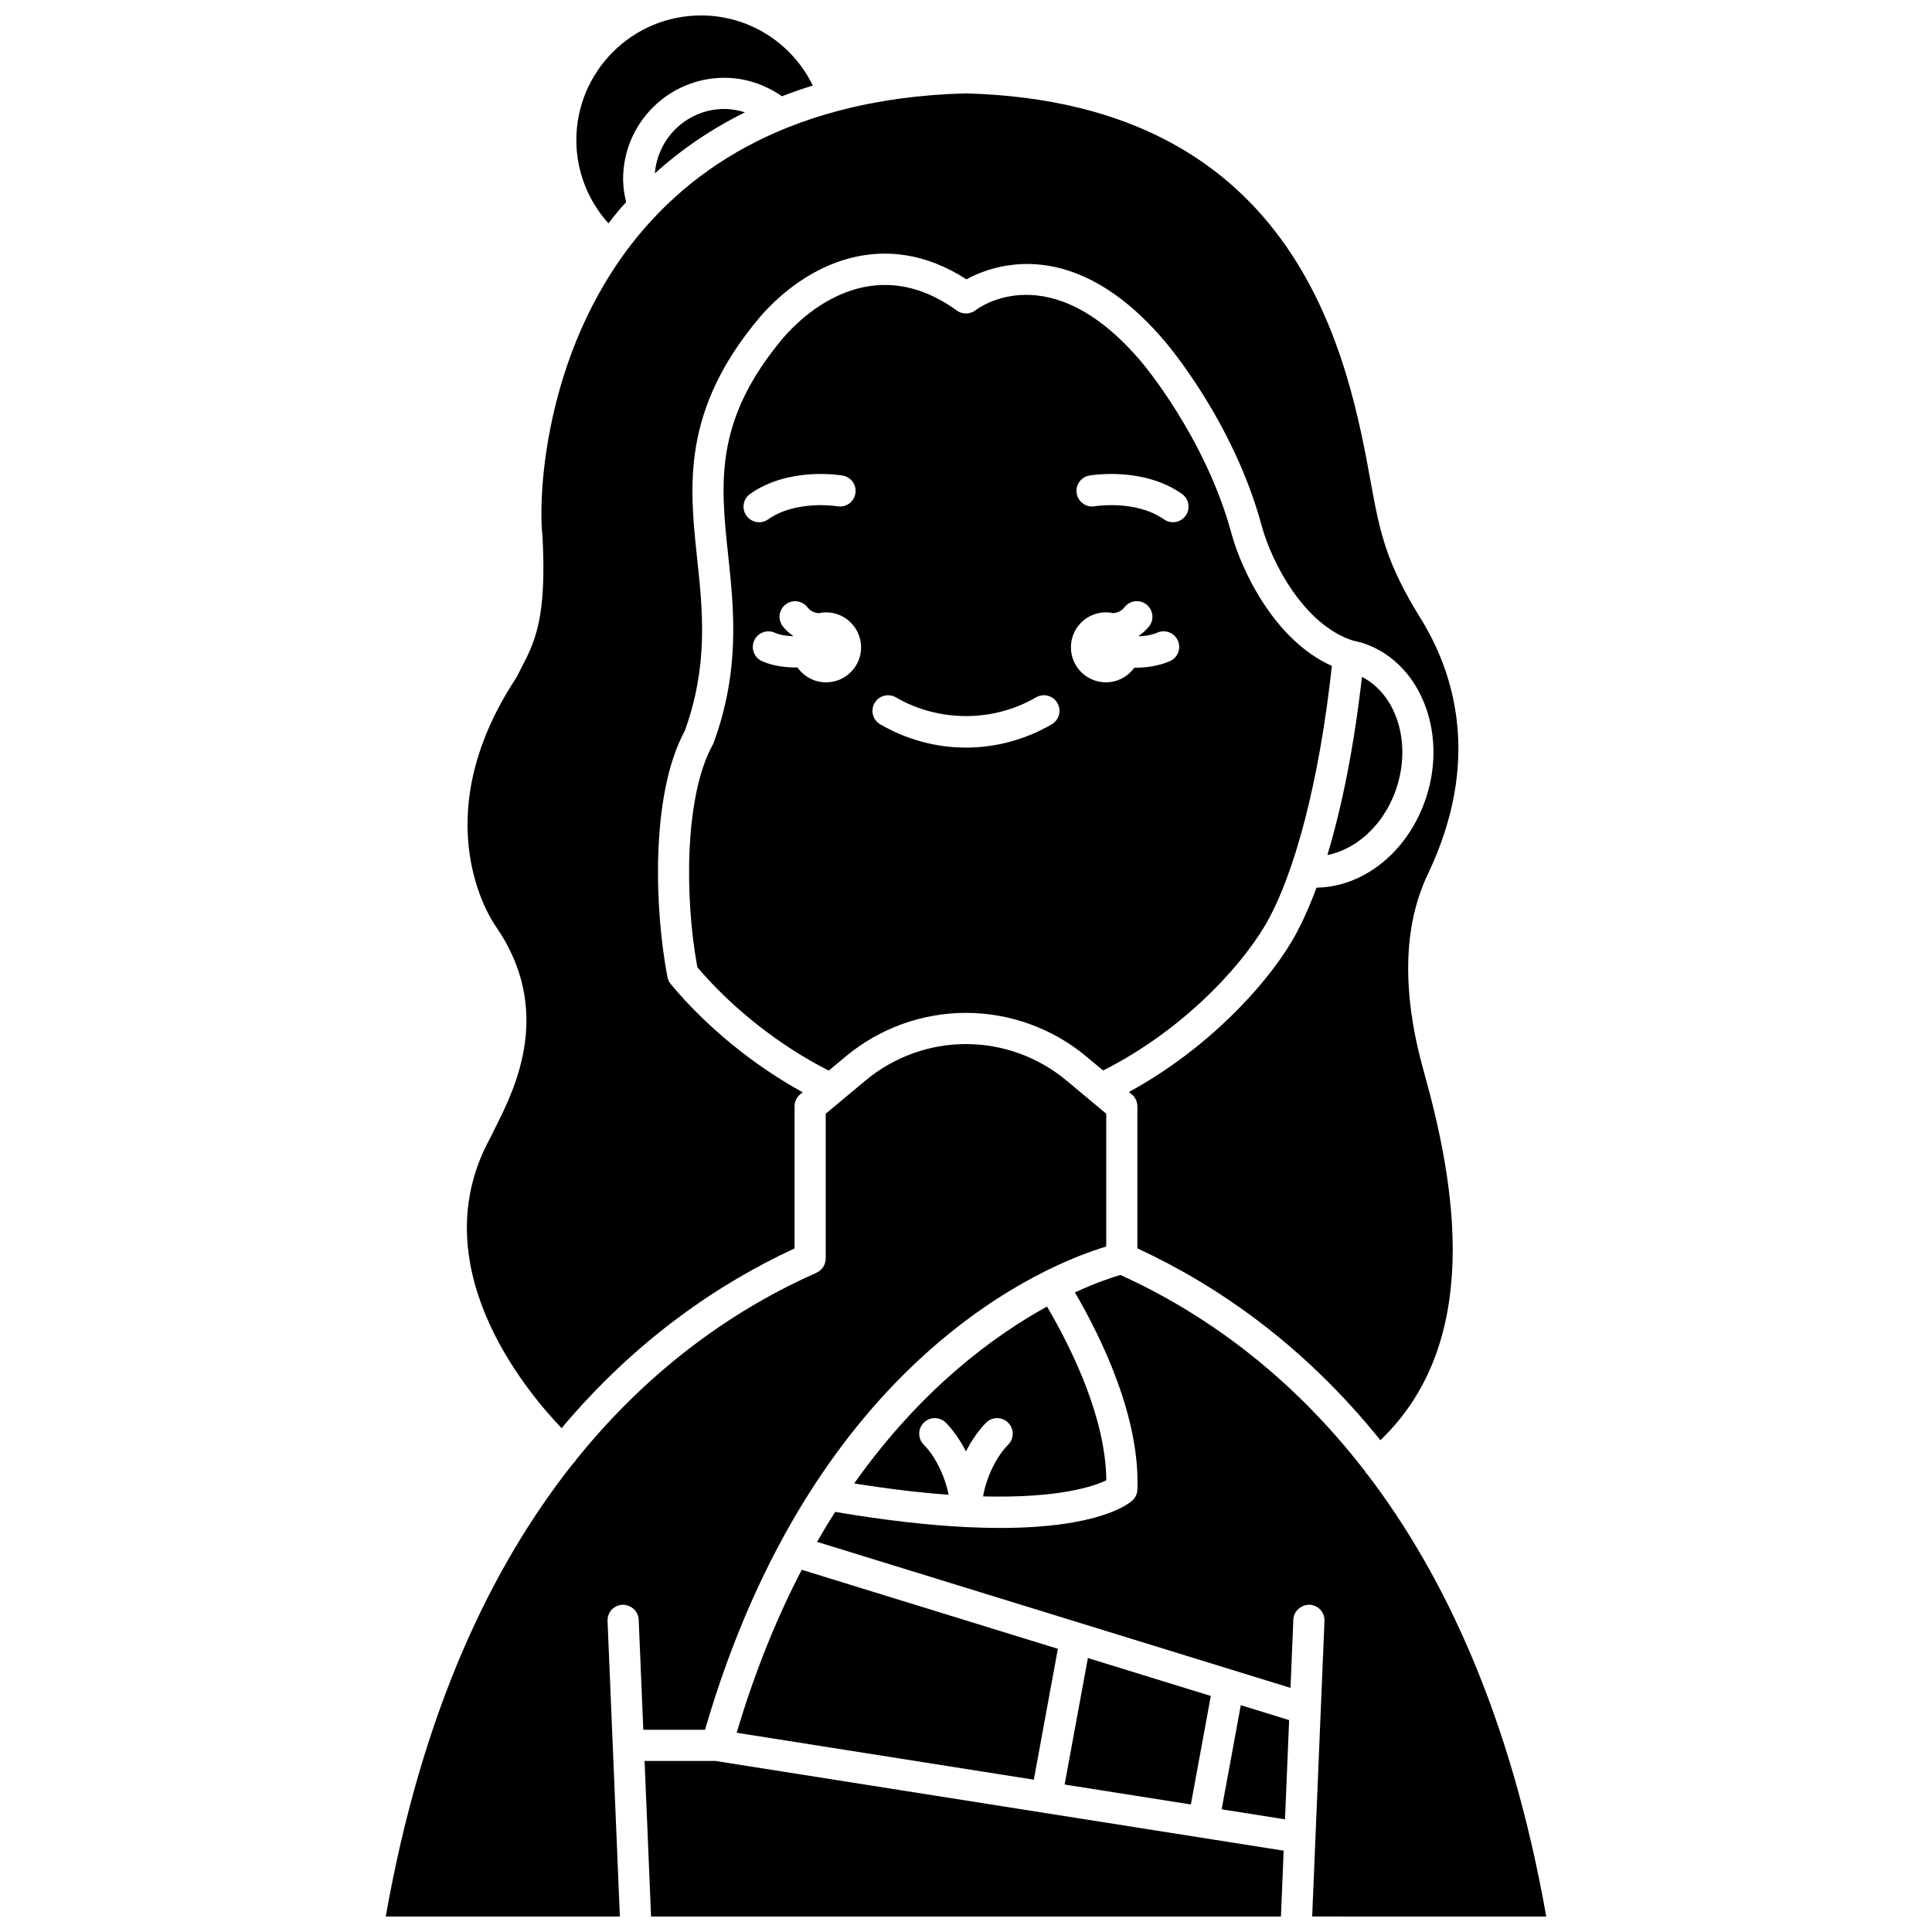 <?xml version="1.0" encoding="UTF-8"?>
<!-- Uploaded to: ICON Repo, www.svgrepo.com, Generator: ICON Repo Mixer Tools -->
<svg width="800px" height="800px" version="1.1" viewBox="144 144 512 512" xmlns="http://www.w3.org/2000/svg">
 <defs>
  <clipPath id="d">
   <path d="m296 148.09h64v55.906h-64z"/>
  </clipPath>
  <clipPath id="c">
   <path d="m246 420h192v231.9h-192z"/>
  </clipPath>
  <clipPath id="b">
   <path d="m360 481h194v170.9h-194z"/>
  </clipPath>
  <clipPath id="a">
   <path d="m314 610h171v41.902h-171z"/>
  </clipPath>
 </defs>
 <path d="m274.16 445.12c-18.898 33.75 8.938 67.203 18.668 77.352 19.93-23.719 41.953-38.48 61.734-47.625v-37.648c0-1.227 0.547-2.387 1.484-3.172l0.676-0.566c-13.051-7.156-25.547-17.363-34.953-28.652-0.441-0.531-0.746-1.172-0.879-1.855-3.289-16.887-4.746-48.109 4.598-65.297 6.269-17.398 4.742-31.734 3.266-45.598-2.059-19.336-4.188-39.332 16.625-64.031 12.375-14.266 33.023-24.027 54.73-10.004 7.344-3.996 28.758-11.703 52.594 16.449 0.723 0.836 18.23 21.395 25.621 48.738 2.715 10.062 11.414 26.484 24.242 30.559 1.488 0.305 2.824 0.68 4.051 1.172 14.535 5.781 21.207 24.504 14.875 41.73-4.984 13.555-16.434 22.398-28.605 22.566-2.09 5.641-4.344 10.559-6.75 14.559-6.945 11.578-22.137 28.234-42.961 39.59l0.754 0.629c0.941 0.785 1.484 1.945 1.484 3.172v37.641c20.664 9.555 43.789 25.211 64.402 50.84 27.336-26.176 19.836-68 11.52-97.68-5.875-20.945-5.516-38.551 1.062-52.332 14.441-30.281 6.875-53.66-2.012-67.938-8.863-14.238-10.695-22.574-12.953-35.004-5.973-32.969-18.422-101.6-107.55-103.97-12.039 0.32-23.203 1.867-33.496 4.562-0.02 0.008-0.031 0.02-0.051 0.027-0.031 0.012-0.066 0.004-0.102 0.012-4.731 1.246-9.266 2.742-13.613 4.484-0.102 0.055-0.211 0.078-0.312 0.125-14.723 5.961-27.25 14.766-37.402 26.414-26.215 30.07-28.438 70.066-27.145 81.707 1.176 21.887-2.035 28.074-5.762 35.242l-1.031 2.016c-0.074 0.141-0.152 0.281-0.242 0.414-24.746 37.582-6.215 64.496-5.414 65.629 15.488 22.273 5.172 42.996 0.211 52.953-0.516 1.031-0.988 1.969-1.363 2.793z"/>
 <path d="m513.74 353.83c4.57-12.445 0.578-25.637-8.809-30.453-2.027 17.926-5.184 34.051-9.156 47.215 7.586-1.484 14.68-7.805 17.965-16.762z"/>
 <path d="m332.88 341.38c-7.348 13.203-7.578 39.961-4.074 58.957 9.395 11.039 21.93 20.855 34.816 27.387l4.519-3.766c8.926-7.441 20.242-11.535 31.855-11.535 11.613 0 22.93 4.098 31.855 11.531l4.484 3.738c20.863-10.531 36.012-26.934 42.73-38.133 8.02-13.371 14.652-39.039 17.891-69.09-15.297-6.801-24.027-25.559-26.605-35.094-6.902-25.559-23.754-45.336-23.922-45.531-24.051-28.402-43.09-14.258-43.887-13.637-1.449 1.109-3.481 1.168-4.965 0.094-22.668-16.371-40.871 1.297-45.91 7.106-18.504 21.961-16.738 38.562-14.691 57.789 1.508 14.188 3.219 30.262-3.828 49.594-0.074 0.199-0.168 0.398-0.27 0.59zm99.805-71.352c0.582-0.102 14.227-2.402 24.539 4.856 1.863 1.312 2.312 3.891 0.996 5.758-0.801 1.141-2.082 1.75-3.379 1.75-0.82 0-1.648-0.242-2.375-0.754-7.465-5.254-18.246-3.488-18.355-3.473-2.211 0.383-4.379-1.121-4.769-3.363-0.395-2.246 1.102-4.375 3.344-4.773zm4.391 36.246c0.688 0 1.352 0.086 1.996 0.227 1.102-0.148 2.141-0.547 2.926-1.57 1.391-1.812 3.981-2.148 5.789-0.762s2.152 3.981 0.762 5.789c-0.793 1.027-1.734 1.84-2.746 2.543 0.016 0.047 0.023 0.09 0.043 0.133 1.664-0.074 3.379-0.348 4.894-0.996 2.078-0.898 4.527 0.07 5.422 2.168 0.898 2.098-0.074 4.527-2.168 5.422-2.871 1.23-6.094 1.723-9.133 1.723-0.09 0-0.168-0.012-0.262-0.012-1.684 2.344-4.414 3.883-7.519 3.883-5.121 0-9.277-4.156-9.277-9.277-0.004-5.113 4.148-9.27 9.273-9.27zm-61.301 24.027c1.145-1.969 3.676-2.641 5.644-1.492 11.352 6.609 25.797 6.609 37.148 0 1.965-1.148 4.496-0.48 5.644 1.492 1.145 1.973 0.48 4.5-1.492 5.648-6.934 4.039-14.789 6.172-22.727 6.172s-15.793-2.137-22.727-6.172c-1.969-1.148-2.637-3.68-1.492-5.648zm-12.855-5.473c-3.141 0-5.902-1.57-7.582-3.957-0.125 0-0.238 0.02-0.363 0.02-3.117 0-6.348-0.48-9.027-1.676-2.082-0.934-3.016-3.375-2.086-5.457 0.93-2.078 3.363-3.016 5.457-2.086 1.355 0.602 3.098 0.871 4.844 0.934 0.012-0.031 0.02-0.066 0.027-0.098-1.012-0.707-1.957-1.512-2.746-2.539-1.391-1.809-1.051-4.402 0.762-5.789 1.812-1.387 4.398-1.047 5.789 0.762 0.785 1.023 1.82 1.422 2.926 1.57 0.645-0.141 1.309-0.227 1.996-0.227 5.121 0 9.277 4.156 9.277 9.277 0.004 5.113-4.152 9.266-9.273 9.266zm-20.125-49.941c10.305-7.258 23.961-4.961 24.539-4.856 2.246 0.398 3.746 2.539 3.348 4.785-0.391 2.238-2.496 3.727-4.773 3.356-0.258-0.047-10.945-1.746-18.352 3.473-0.723 0.512-1.555 0.754-2.375 0.754-1.297 0-2.578-0.605-3.379-1.75-1.32-1.871-0.871-4.449 0.992-5.762z"/>
 <g clip-path="url(#d)">
  <path d="m308.68 198.94c0.41-0.465 0.844-0.898 1.254-1.359-0.48-2.019-0.805-4.062-0.805-6.117 0-14.801 12.043-26.848 26.848-26.848 5.481 0 10.766 1.781 15.246 4.894 2.668-1.02 5.383-1.992 8.184-2.84-5.481-11.25-16.867-18.578-29.629-18.578-18.219 0-33.043 14.824-33.043 33.043 0 8.203 3.074 16.016 8.508 22.051 1.125-1.426 2.223-2.856 3.438-4.246z"/>
 </g>
 <path d="m317.54 189.94c7.137-6.438 15.105-11.832 23.879-16.172-1.758-0.547-3.582-0.891-5.449-0.891-9.727 0-17.641 7.531-18.43 17.062z"/>
 <g clip-path="url(#c)">
  <path d="m437.16 474.35v-35.211l-10.602-8.84c-7.445-6.195-16.879-9.613-26.566-9.613s-19.121 3.414-26.574 9.621l-10.598 8.836v38.379c0 1.637-0.961 3.113-2.457 3.773-20.277 8.992-43.285 24.164-63.77 49.652-0.102 0.156-0.152 0.336-0.281 0.48-0.078 0.086-0.188 0.125-0.27 0.203-21.488 26.992-40.141 65.438-49.816 120.27h62.047l-3.266-78.32c-0.094-2.281 1.672-4.203 3.953-4.301 2.273-0.023 4.203 1.672 4.301 3.957l1.219 29.172h16.355c28.895-99.234 91.262-123.57 106.32-128.06z"/>
 </g>
 <path d="m467.75 623.49 16.789 2.652 1.094-26.293-12.809-3.953z"/>
 <path d="m432.3 583.4-6.164 33.52 33.453 5.281 5.289-28.754z"/>
 <g clip-path="url(#b)">
  <path d="m553.77 651.9c-9.312-52.785-26.941-90.383-47.418-117.2-0.082-0.082-0.195-0.117-0.27-0.207-0.133-0.16-0.176-0.355-0.281-0.523-20.648-26.781-44.117-42.668-64.879-52.09-1.988 0.57-6.262 1.949-12.059 4.625 7.394 12.695 17.262 33.344 16.562 52.242-0.043 1.102-0.52 2.144-1.328 2.887-1.098 1.008-8.996 7.289-35.082 7.289-2.758 0-5.734-0.074-8.91-0.227-0.039 0-0.066 0.02-0.102 0.02-0.055 0-0.098-0.027-0.152-0.031-9.465-0.473-20.883-1.707-34.523-4.016-1.625 2.543-3.223 5.195-4.801 7.941l125.47 38.699 0.75-18.074c0.094-2.281 2.039-3.981 4.301-3.957 2.281 0.094 4.047 2.019 3.953 4.301l-3.262 78.32z"/>
 </g>
 <path d="m404.52 540.56c20.262 0.52 29.477-2.711 32.668-4.277-0.176-16.539-9.086-34.734-15.715-46.031-14.156 7.773-33.461 21.93-51.109 46.879 9.523 1.516 17.852 2.481 25.02 2.996-1.062-5.445-3.816-10.508-6.574-13.262-1.613-1.613-1.613-4.227 0-5.84 1.613-1.613 4.227-1.613 5.84 0 1.848 1.848 3.731 4.488 5.34 7.606 1.609-3.109 3.492-5.758 5.34-7.606 1.613-1.613 4.227-1.613 5.84 0 1.613 1.613 1.613 4.227 0 5.84-2.828 2.828-5.652 8.086-6.648 13.695z"/>
 <g clip-path="url(#a)">
  <path d="m314.82 610.67 1.719 41.23h166.92l0.727-17.449-150.6-23.781z"/>
 </g>
 <path d="m424.35 580.95-67.879-20.938c-6.461 12.398-12.348 26.707-17.25 43.184l78.75 12.438z"/>
</svg>
